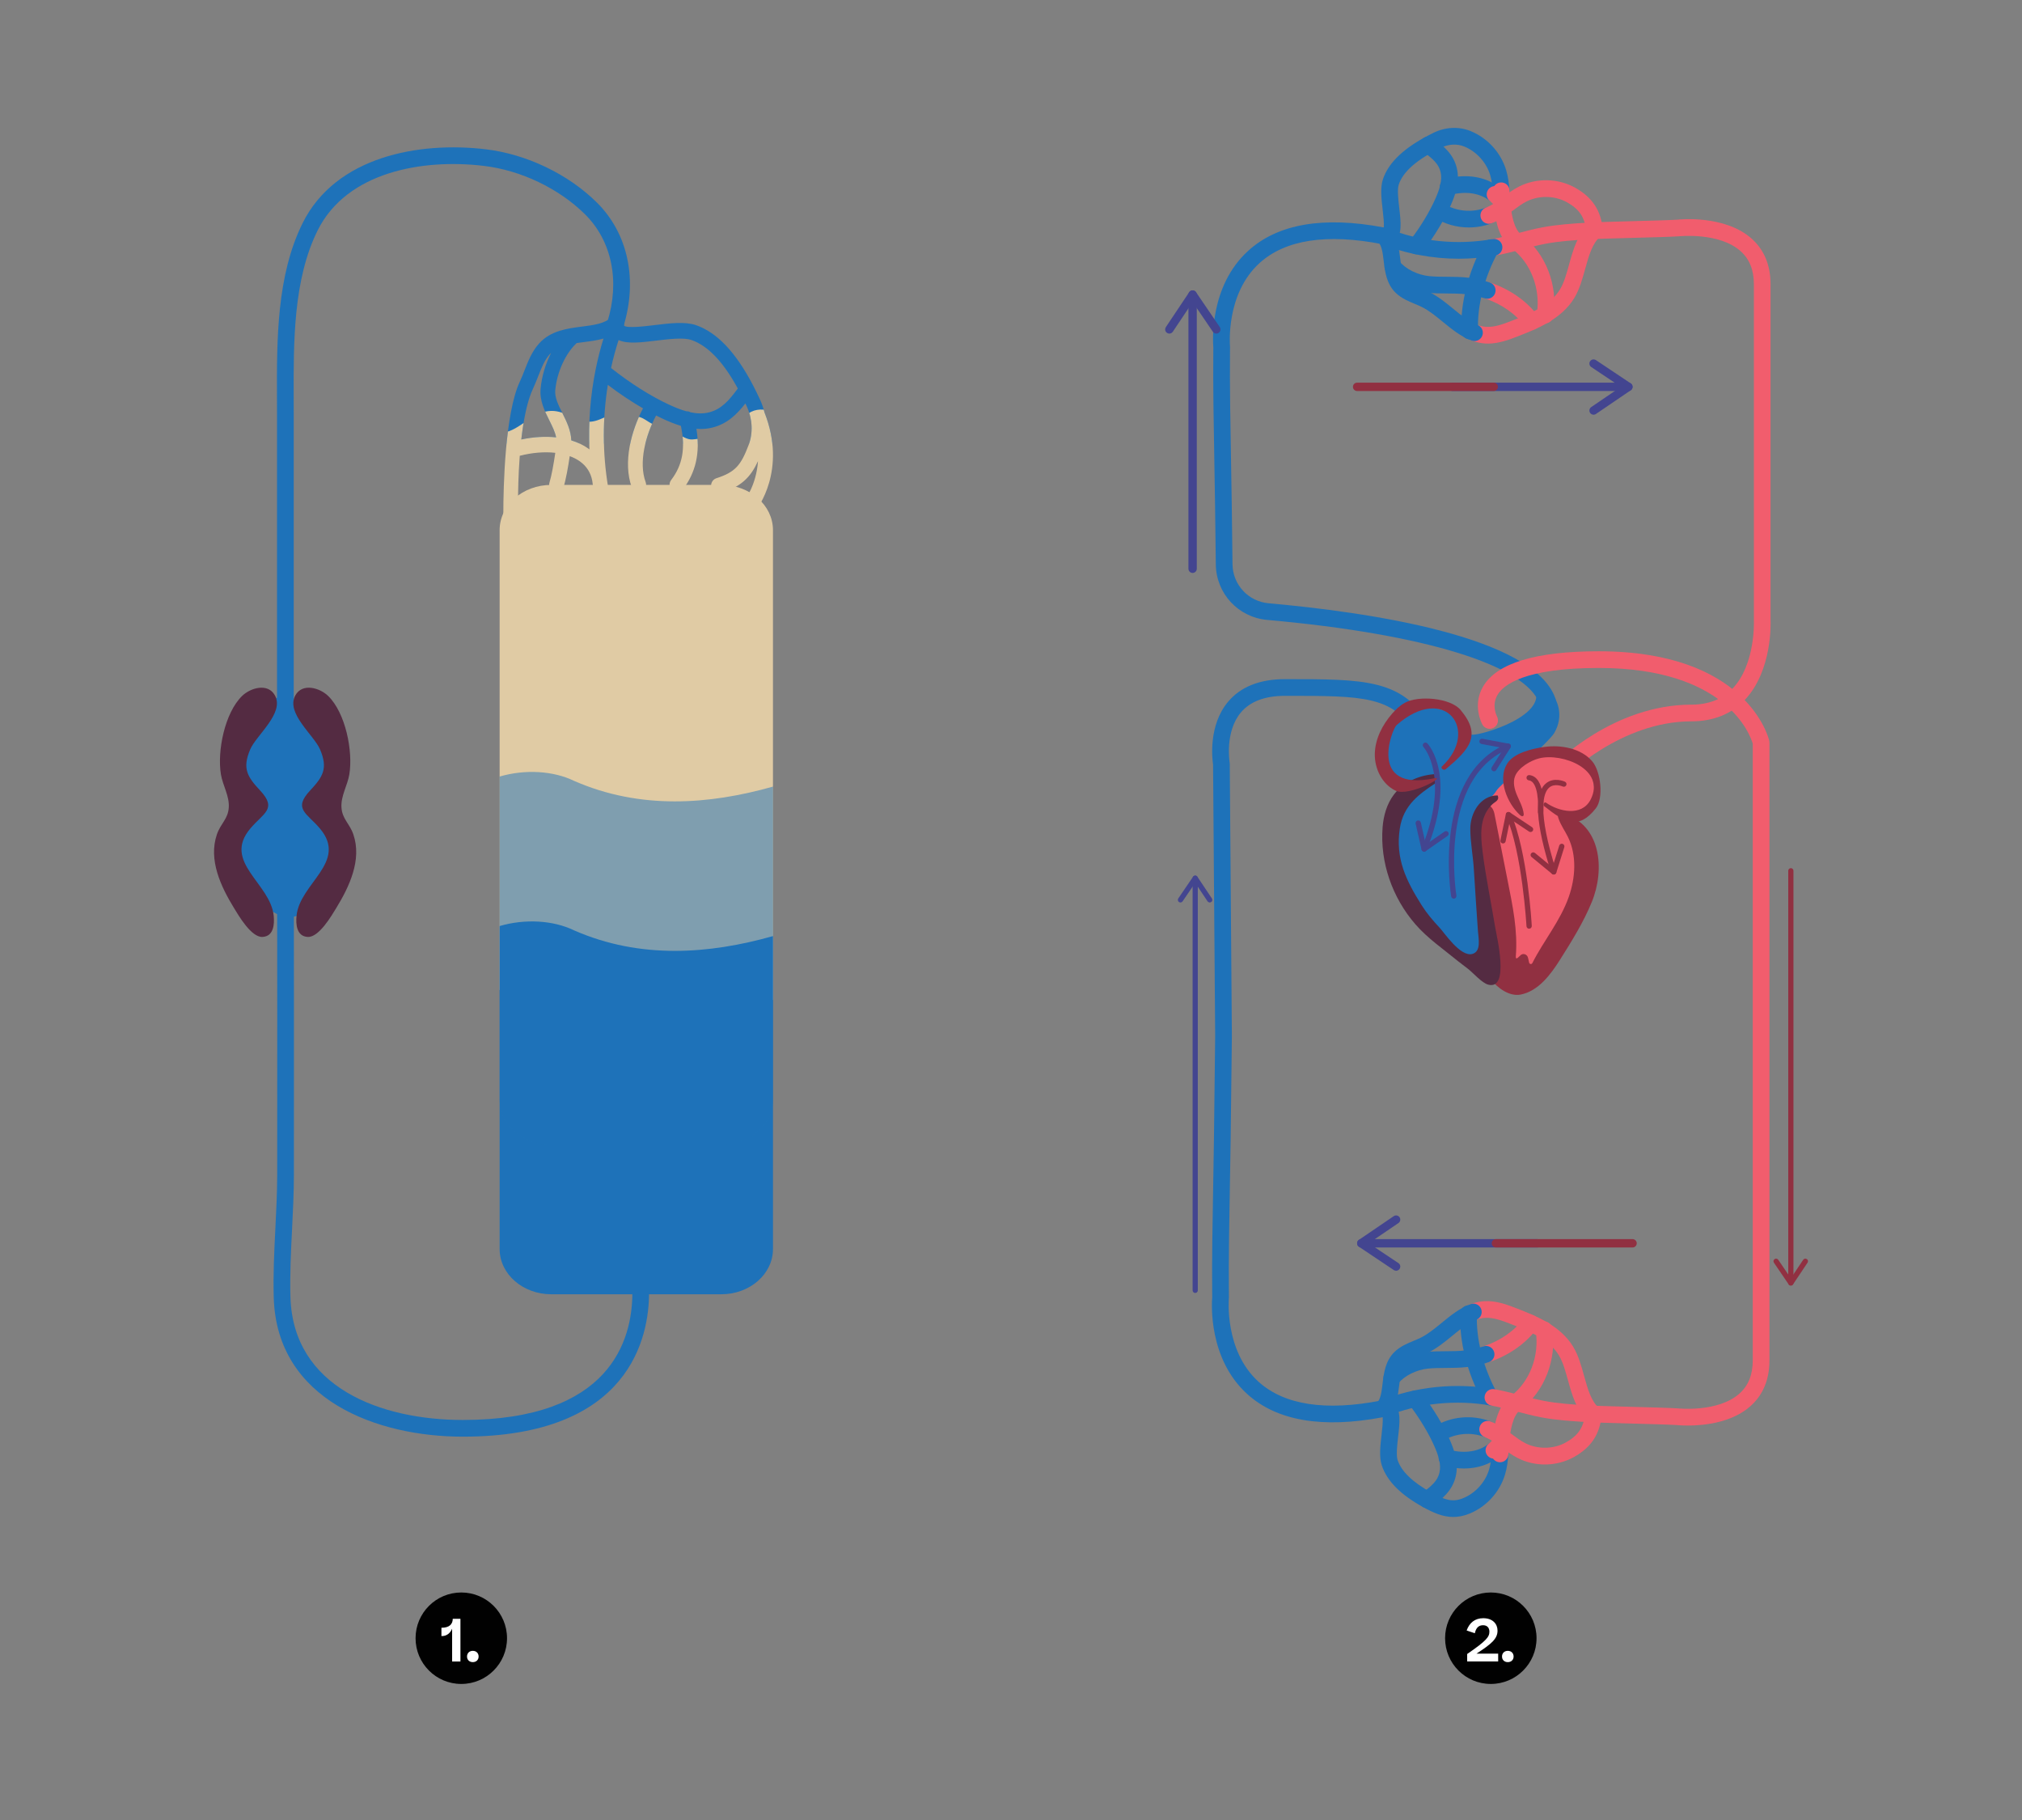 <?xml version="1.0" encoding="UTF-8"?><svg id="Layer_1" xmlns="http://www.w3.org/2000/svg" xmlns:xlink="http://www.w3.org/1999/xlink" viewBox="0 0 484.344 435.956"><rect x="0" y="0" width="484.344" height="435.956" fill="#808080" stroke="none"/><defs><style>.cls-1{fill:#434590;}.cls-2{fill:#fff;}.cls-3{opacity:.5;}.cls-4{fill:#1e72b9;}.cls-5{fill:#e0cba4;}.cls-6{clip-path:url(#clippath-2);}.cls-7{fill:#542b42;}.cls-8{clip-path:url(#clippath-1);}.cls-9{clip-path:url(#clippath-4);}.cls-10{fill:#913041;}.cls-11{fill:#f15d6d;}.cls-12{clip-path:url(#clippath);}.cls-13{fill:none;}.cls-14{clip-path:url(#clippath-3);}.cls-15{fill:#010101;}</style><clipPath id="clippath"><path class="cls-13" d="M183.116,98.773c-.253-1.052-.609-2.09-1.071-3.093-.532-1.156-1.07-2.251-1.614-3.296-.024-.051-.048-.101-.076-.15-4.125-7.882-8.594-12.59-13.601-14.344-2.624-.919-6.366-.464-9.986-.023-2.311,.281-6.611,.804-7.287,.124,0-.001-.032-.116,.024-.42l0-.002v-0l0-.004,0-.002c.011-.061,.011-.122,.017-.184,.005-.058,.014-.116,.014-.174l.001-.015c-.001-.062-.012-.121-.018-.182-.006-.055-.007-.11-.017-.164-.011-.06-.032-.117-.049-.176-.016-.058-.029-.116-.051-.172l-.004-.012c-.02-.051-.049-.096-.073-.144l-.003-.006c-.026-.052-.048-.107-.08-.157l-.006-.01c-.011-.018-.027-.033-.039-.051-.077-.113-.167-.214-.268-.307-.056-.052-.111-.106-.173-.151l-.006-.004c-.051-.036-.107-.061-.16-.091-.048-.027-.092-.058-.143-.08-.111-.049-.226-.085-.342-.108-.057-.012-.113-.012-.17-.018-.056-.005-.112-.016-.168-.015l-.011-.001c-.062,.001-.123,.013-.184,.02-.048,.006-.097,.007-.145,.017-.062,.013-.122,.037-.182,.057-.049,.016-.098,.027-.145,.048-.069,.03-.133,.07-.197,.109-.034,.021-.071,.036-.104,.059-.099,.069-.191,.148-.275,.238-1.539,1.621-4.248,1.968-7.117,2.335-3.495,.448-7.456,.954-10.228,3.991-1.743,1.909-2.661,4.257-3.55,6.527-.366,.936-.711,1.819-1.108,2.661-3.575,7.581-3.954,25.422-3.954,31.544,0,1.032,.784-.912,1.758-.912s1.765-.837,1.765-1.869c0-2.052,.053-6.302,.412-10.999,3.01-.772,5.937-1.001,8.511-.709-.358,2.493-.897,5.524-1.386,7.095-.306,.98,.197,2.037,1.123,2.361,.184,.064,.37,.095,.553,.095,.741,0,1.431-.498,1.676-1.284,.589-1.889,1.135-5.036,1.49-7.474,.916,.336,1.75,.759,2.469,1.278,1.575,1.136,2.555,2.677,2.923,4.588,.009,.064,.02,.128,.029,.192,.038,.221,.073,.443,.095,.674,.007,.075,.025,.145,.04,.217,.056,.364,.104,.729,.165,1.092,.152,.906,.896,1.542,1.735,1.542,.103,0,.207-.009,.312-.029,.959-.181,1.599-1.152,1.428-2.168-1.356-8.066-1.356-16.418-.065-24.455,2.745,2.088,5.62,4.004,8.421,5.625-2.772,5.301-4.895,12.912-2.657,19.01,.271,.74,.938,1.193,1.645,1.193,.213,0,.429-.041,.639-.127,.908-.374,1.359-1.457,1.005-2.42-1.707-4.652-.048-11.119,2.505-15.942,.61,.309,1.214,.603,1.805,.874,1.248,.573,2.648,1.158,4.135,1.602,1.136,5.356,.403,9.392-2.327,12.968-.613,.803-.495,1.98,.263,2.629,.327,.28,.719,.416,1.109,.416,.515,0,1.025-.237,1.374-.694,3.154-4.132,4.226-8.829,3.306-14.611,.326,.024,.654,.044,.982,.044,.935,0,1.878-.102,2.817-.335,3.579-.891,5.859-3.143,7.925-5.783,.109,.231,.218,.453,.327,.689,1.386,3.01,1.548,6.394,.445,9.283-1.815,4.756-3.119,6.472-7.734,7.946-.933,.298-1.462,1.341-1.18,2.329,.23,.809,.931,1.331,1.689,1.331,.168,0,.34-.026,.51-.08,5.001-1.597,7.169-3.8,8.968-7.685-.402,5.747-3.079,9.209-3.251,9.425-.63,.783-.543,1.959,.194,2.63,.333,.303,.742,.451,1.149,.451,.496,0,.99-.221,1.34-.652,.315-.388,7.602-9.625,2.113-23.524Zm-58.246,6.485c.52-4.592,1.382-9.158,2.809-12.184,.453-.959,.839-1.946,1.212-2.9,.797-2.037,1.55-3.962,2.826-5.359,.095-.104,.195-.201,.296-.297-1.336,2.603-2.241,5.589-2.519,8.569-.268,2.876,.993,5.397,2.105,7.621,.7,1.4,1.366,2.744,1.616,4.045-2.595-.275-5.438-.114-8.344,.506Zm16.055,2.181c-1.169-.843-2.551-1.494-4.079-1.962-.081-2.421-1.159-4.582-2.127-6.52-.965-1.928-1.875-3.749-1.712-5.504,.402-4.32,2.442-8.78,5.125-11.287,.557-.082,1.126-.155,1.7-.229,1.592-.204,3.209-.414,4.726-.849-.739,2.391-1.359,4.834-1.862,7.314-.008,.029-.013,.058-.019,.087-1.26,6.249-1.762,12.724-1.487,19.162-.09-.069-.171-.145-.264-.212Zm28.888-8.666c-1.441,.358-2.933,.286-4.407-.023-.294-.176-.635-.264-.985-.238-1.405-.39-2.778-.962-4.056-1.548-4.4-2.019-9.444-5.209-13.995-8.823,.496-2.272,1.098-4.507,1.804-6.696,2.098,.975,5.347,.581,8.998,.137,3.09-.376,6.592-.801,8.474-.141,3.94,1.38,7.589,5.2,11.089,11.61-2.075,2.807-3.908,4.972-6.922,5.723Z"/></clipPath><clipPath id="clippath-1"><rect class="cls-13" x="99.543" y="381.417" width="21.908" height="21.908"/></clipPath><clipPath id="clippath-2"><rect class="cls-13" x="99.543" y="381.417" width="21.908" height="21.908"/></clipPath><clipPath id="clippath-3"><rect class="cls-13" x="346.152" y="381.417" width="21.908" height="21.908"/></clipPath><clipPath id="clippath-4"><rect class="cls-13" x="346.152" y="381.417" width="21.908" height="21.908"/></clipPath></defs><path class="cls-11" d="M373.517,186.739c-.504,0-1.008-.189-1.397-.569-.789-.771-.805-2.036-.034-2.826,.58-.595,14.426-14.574,33.061-14.574,4.102,0,7.418-1.293,9.858-3.843,5.511-5.759,5.122-16.124,5.117-16.228l-.002-80.591c0-3.435-1.04-6.036-3.18-7.952-5.104-4.568-14.678-3.57-14.771-3.557-2.044,.131-6.405,.248-11.022,.372-4.368,.117-8.886,.238-10.758,.356-3.381,.212-6.878,.432-10.208,1.062-1.854,.351-3.746,.846-5.574,1.325-1.678,.439-3.411,.894-5.165,1.252-.402,.083-.808,.16-1.213,.232-1.093,.198-2.126-.53-2.32-1.618s.53-2.126,1.617-2.32c.372-.066,.744-.138,1.115-.213,1.646-.337,3.327-.777,4.952-1.203,1.895-.496,3.854-1.01,5.845-1.386,3.574-.675,7.197-.903,10.701-1.123,1.943-.122,6.294-.239,10.9-.363,4.379-.117,8.906-.239,10.781-.357,.364-.044,11.325-1.211,17.774,4.55,3.002,2.681,4.524,6.363,4.524,10.943v80.501c.021,.4,.482,12.056-6.211,19.068-3.226,3.379-7.52,5.093-12.763,5.093-16.918,0-30.067,13.234-30.198,13.368-.392,.4-.911,.602-1.431,.602Z"/><path class="cls-11" d="M381.922,189.659c0,3.865-2.194,4.5-5.378,6.207-1.424,.764,4.059,18.417,2.33,18.417-1.397,0-8.918,18.944-14.09,20.192-3.463,.836-4.271-12.028-7.433-22.411-.882-2.896-2.927-15.487-1.723-18.518,1.644-4.138,8.315-11.878,16.265-13.142,5.525-.879,10.029,3.661,10.029,9.255Z"/><path class="cls-4" d="M331.109,181.344c0,3.865,2.052,4.192,3.975,7.25,.612,.974-1.024,15.647-.927,17.374,.505,8.939,15.826,25.901,20.998,27.149,3.463,.836-4.094-29.094-.932-39.477,.546-1.791,2.694-1.667,4.323-4.396,.629-1.053,12.532-11.545,13.764-13.688,4.685-8.149-5.87-15.26-4.419-9.899,1.775,6.56-15.237,11.076-15.577,10.22-1.644-4.138-3.457-5.51-11.407-6.774-5.525-.879-9.797,6.646-9.797,12.24Z"/><path class="cls-10" d="M374.581,194.929c8.906,2.632,9.928,13.255,6.707,21.13-1.979,4.837-4.854,9.448-7.616,13.821-2.265,3.587-5.191,7.498-9.415,8.33-2.624,.517-5.546-1.496-7.238-3.766-1.999-2.682-.289-8.999-.613-12.289l-2.492-25.312c-.106-1.082-.209-2.208,.308-3.203,.534-1.028,1.811-1.595,2.949-.395,.416,.439,.674,1.019,.795,1.629l3.177,16.07c1.21,6.12,2.448,11.875,1.947,18.171-.034,.434,.181,.556,.49,.272l.542-.498c.618-.717,1.735-.381,1.915,.574l.245,1.09c.09,.4,.594,.469,.777,.107,2.716-5.372,6.661-10.026,8.705-15.8,1.63-4.606,1.971-9.965-.153-14.336-.748-1.541-1.785-2.931-2.321-4.569-.098-.3-.172-.657,.003-.914,.222-.328,.687-.28,1.054-.179,.079,.022,.157,.044,.235,.067Z"/><path class="cls-10" d="M370.34,192.251c-.428-.304-.84,.516-.429,.842,4.898,3.89,8.139,5.818,12.326,.538,1.968-2.482,1.212-8.899-.849-11.304-2.694-3.144-7.559-3.979-11.475-3.424-2.84,.403-7.302,1.379-8.928,4.056-2.332,3.841,.122,9.538,3.117,12.263,.214,.195,.55,.385,.765,.192,.136-.122,.135-.334,.114-.515-.18-1.565-.984-2.975-1.599-4.426-.614-1.45-1.045-3.116-.463-4.58,.811-2.04,3.703-3.733,5.747-4.255,5.514-1.411,16.083,2.628,12.335,9.888-2.116,4.098-7.617,2.884-10.661,.725Z"/><path class="cls-7" d="M356.984,193.137c-2.593,2.947-2.326,7.039-1.867,10.73,.757,6.092,2.029,12.102,3.024,18.156,.363,2.208,3.541,15.151-1.644,13.814-1.554-.401-3.663-2.885-4.908-3.827l-2.417-1.858c-3.433-2.834-7.224-5.409-10.164-8.81-5.501-6.363-8.486-14.801-7.822-23.235,.22-2.798,1.032-5.612,2.738-7.841,2.215-2.893,5.753-4.487,9.414-4.827,1.134-.105,1.644,1.398,.695,2.027-3.969,2.63-7.883,5.314-8.732,11.01-1.065,7.145,1.475,12.366,5.218,18.305,1.231,1.953,2.72,3.723,4.305,5.4,1.122,1.188,5.002,7.071,7.841,6.302,2.219-.601,1.468-3.783,1.357-5.452-.324-4.882-.691-9.762-.97-14.648-.187-3.28-.841-6.55-.861-9.843-.023-3.741,2.365-8.042,6.545-8.027,.528,1.205-.606,1.477-1.313,2.162-.155,.15-.301,.304-.439,.461Z"/><g><path class="cls-1" d="M341.147,203.984c-.079,0-.16-.015-.238-.046-.325-.132-.482-.501-.35-.826,6.878-16.984,.483-24.124,.417-24.194-.238-.255-.226-.656,.029-.896,.254-.239,.653-.229,.894,.025,.292,.307,7.05,7.729-.164,25.542-.1,.247-.338,.396-.588,.396Z"/><path class="cls-1" d="M339.126,196.91c.073-.191,.237-.343,.452-.392,.341-.078,.681,.136,.759,.477l1.205,5.29,4.481-3.119c.288-.2,.683-.129,.883,.159,.199,.29,.126,.686-.158,.883l-5.254,3.656c-.174,.121-.395,.147-.592,.071-.197-.077-.343-.245-.39-.45l-1.414-6.206c-.029-.128-.017-.255,.026-.368Z"/></g><g><path class="cls-1" d="M348.233,215.238c-.304,0-.572-.219-.624-.529-.049-.29-4.665-29.122,13.426-36.579,.324-.133,.695,.021,.829,.345,.134,.324-.021,.695-.344,.828-17.157,7.072-12.706,34.916-12.66,35.197,.058,.346-.175,.672-.52,.731-.036,.006-.071,.009-.106,.009Z"/><path class="cls-1" d="M358.121,184.686c-.187,.082-.411,.072-.597-.046-.295-.188-.382-.58-.194-.876l2.917-4.574-5.368-.997c-.345-.064-.572-.396-.508-.74,.066-.346,.4-.572,.739-.508l6.293,1.169c.208,.039,.382,.178,.466,.371,.084,.194,.066,.416-.046,.594l-3.423,5.367c-.071,.11-.169,.191-.28,.24Z"/></g><g><path class="cls-10" d="M372.174,209.46c-.269,0-.519-.172-.605-.442-3.715-11.66-4.166-18.832-1.34-21.319,1.935-1.703,4.532-.522,4.641-.471,.318,.148,.455,.525,.307,.843-.147,.317-.525,.456-.841,.308h0c-.019-.009-1.967-.879-3.275,.279-1.353,1.199-2.93,5.389,1.717,19.976,.107,.334-.078,.691-.412,.797-.064,.02-.129,.03-.192,.03Z"/><path class="cls-10" d="M366.662,204.96c-.059-.196-.022-.417,.117-.587,.222-.27,.622-.309,.893-.087l4.189,3.447,1.638-5.208c.106-.335,.462-.52,.796-.415,.335,.107,.519,.466,.415,.795l-1.92,6.106c-.063,.202-.223,.358-.425,.418-.203,.06-.421,.016-.584-.118l-4.915-4.045c-.101-.083-.17-.191-.204-.307Z"/></g><g><path class="cls-10" d="M366.282,222.436c-.334,0-.614-.261-.633-.599-.009-.174-1.004-17.48-4.888-26.478-.139-.322,.009-.695,.331-.834,.32-.139,.695,.009,.833,.331,3.974,9.207,4.95,26.193,4.99,26.911,.019,.35-.249,.649-.599,.669l-.036,.001Z"/><path class="cls-10" d="M367.21,198.403c.078,.189,.064,.412-.058,.596-.195,.291-.588,.37-.879,.176l-4.514-3.01-1.106,5.346c-.071,.344-.407,.563-.75,.492-.344-.073-.563-.411-.493-.749l1.297-6.268c.043-.207,.186-.379,.381-.458,.196-.08,.417-.058,.592,.059l5.296,3.531c.109,.073,.188,.173,.234,.285Z"/></g><path class="cls-10" d="M369.03,195.163c-.017,0-.033-.001-.05-.002-.349-.027-.61-.332-.583-.682,.147-1.884,.06-7.321-2.184-7.575-.349-.039-.599-.354-.559-.702,.039-.348,.359-.603,.701-.559,3.862,.437,3.375,8.066,3.307,8.934-.026,.332-.304,.585-.632,.585Z"/><path class="cls-4" d="M348.109,363.333c-2.625,0-4.923-1.102-7.213-2.361-5.429-2.985-8.671-6.259-9.911-10.009-.662-2-.351-4.713-.049-7.336,.144-1.25,.367-3.2,.27-4.179-14.514,2.739-25.424,.849-32.502-5.608-9.258-8.446-8.468-21.564-8.332-23.175-.007-.22-.008-.44-.009-.661l-.001-.164c-.072-8.578,.086-17.297,.239-25.729,.067-3.758,.136-7.516,.185-11.271,.106-8.219,.211-16.439,.293-24.659l-.505-65.059c-.2-1.334-1.165-9.381,3.598-15.047,3.019-3.591,7.605-5.413,13.631-5.413h.334c18.478,0,27.77,0,34.1,10.746,.561,.952,.243,2.178-.709,2.738-.95,.562-2.177,.244-2.738-.708-5.136-8.721-12.536-8.776-30.312-8.776h-.674c-4.779,0-8.331,1.335-10.555,3.97-3.901,4.62-2.716,11.912-2.704,11.985,.019,.105,.028,.217,.029,.324l.506,65.244c-.082,8.259-.187,16.483-.293,24.706-.049,3.763-.117,7.527-.186,11.292-.152,8.406-.31,17.097-.238,25.626l.001,.175c.001,.219,.002,.439,.01,.658,.004,.093,.001,.187-.008,.28-.013,.121-1.126,12.543,7.058,19.983,6.174,5.613,16.08,7.137,29.451,4.53,1.613-.313,2.612,.345,3.067,.765,1.694,1.566,1.357,4.494,.969,7.883-.229,1.987-.513,4.46-.128,5.624,.896,2.707,3.602,5.318,8.042,7.76,3.302,1.816,5.098,2.407,7.66,1.36,2.914-1.19,5.289-3.801,6.198-6.815,.392-1.301,.542-2.721,.637-3.938,.087-1.1,1.058-1.913,2.149-1.838,1.102,.086,1.925,1.048,1.839,2.149-.111,1.43-.293,3.117-.795,4.782-1.268,4.205-4.451,7.705-8.517,9.364-1.386,.566-2.672,.802-3.887,.802Z"/><path class="cls-4" d="M331.257,339.399c-.789,0-1.537-.47-1.854-1.246-.416-1.023,.075-2.19,1.098-2.606,8.491-3.459,18.244-4.46,27.456-2.819,1.088,.194,1.812,1.232,1.618,2.32-.193,1.086-1.237,1.809-2.319,1.619-8.48-1.512-17.445-.593-25.245,2.584-.247,.101-.503,.148-.754,.148Z"/><path class="cls-11" d="M381.667,340.7c-.464,0-.931-.161-1.309-.488-2.767-2.397-3.787-6.078-4.774-9.638-.618-2.231-1.202-4.338-2.157-5.926-2.208-3.672-6.501-5.573-11.47-7.508-2.057-.801-4.189-1.625-6.219-1.497-.705,.046-1.397,.198-2.117,.466-1.034,.384-2.187-.141-2.572-1.176-.386-1.035,.141-2.187,1.176-2.572,1.075-.401,2.171-.64,3.256-.709,2.924-.198,5.697,.892,7.928,1.76,4.37,1.702,10.355,4.033,13.446,9.174,1.236,2.056,1.922,4.528,2.584,6.918,.867,3.125,1.686,6.077,3.539,7.683,.835,.724,.925,1.987,.202,2.821-.396,.457-.952,.69-1.513,.69Z"/><path class="cls-4" d="M331.256,339.399c-.511,0-1.021-.194-1.412-.584-.782-.78-.784-2.046-.004-2.829,.892-.894,1.105-2.672,1.333-4.554,.312-2.579,.665-5.502,2.871-7.636,1.37-1.325,3.068-2.028,4.566-2.649,.606-.251,1.181-.489,1.714-.756,1.729-.863,3.317-2.164,4.999-3.541,2.111-1.729,4.295-3.517,6.899-4.489,1.034-.389,2.187,.139,2.573,1.174,.386,1.035-.14,2.187-1.175,2.573-1.982,.74-3.819,2.244-5.764,3.836-1.778,1.456-3.617,2.961-5.746,4.025-.66,.33-1.326,.605-1.97,.873-1.282,.531-2.493,1.033-3.316,1.829-1.187,1.147-1.427,3.135-1.681,5.241-.285,2.356-.607,5.027-2.473,6.898-.391,.392-.903,.588-1.416,.588Z"/><path class="cls-11" d="M363.133,337.965c-.601,0-1.195-.27-1.589-.784-.672-.877-.505-2.132,.372-2.804,4.519-3.461,6.856-9.585,5.957-15.602-.164-1.092,.589-2.11,1.682-2.274,1.09-.168,2.109,.589,2.273,1.682,1.113,7.434-1.823,15.037-7.48,19.37-.362,.278-.79,.412-1.215,.412Z"/><path class="cls-11" d="M355.973,326.37c-.84,0-1.622-.533-1.899-1.374-.346-1.049,.224-2.18,1.272-2.526,4.012-1.323,7.447-3.718,9.675-6.743,.654-.889,1.907-1.081,2.796-.425,.89,.655,1.08,1.907,.425,2.796-2.715,3.688-6.85,6.589-11.642,8.171-.208,.068-.42,.101-.627,.101Z"/><path class="cls-4" d="M333.367,332.092c-.441,0-.885-.145-1.254-.443-.86-.693-.995-1.953-.302-2.812,2.157-2.676,6.041-4.65,9.894-5.03,1.568-.155,3.124-.164,4.63-.172,1.613-.009,3.137-.018,4.639-.194,1.476-.173,2.947-.5,4.373-.97,1.05-.349,2.18,.224,2.526,1.272,.346,1.049-.224,2.18-1.272,2.526-1.682,.556-3.418,.94-5.161,1.145-1.723,.202-3.43,.211-5.082,.221-1.479,.008-2.876,.017-4.26,.153-2.796,.276-5.678,1.707-7.173,3.56-.395,.49-.974,.745-1.558,.745Z"/><path class="cls-4" d="M356.838,336.567c-.708,0-1.394-.377-1.757-1.042-3.645-6.672-5.575-14.31-5.299-20.956,.046-1.103,.949-1.986,2.081-1.915,1.104,.046,1.961,.978,1.915,2.081-.247,5.941,1.507,12.819,4.812,18.873,.53,.969,.173,2.185-.796,2.714-.305,.166-.633,.245-.957,.245Z"/><path class="cls-4" d="M341.861,361.22c-.598,0-1.189-.267-1.583-.777-.676-.874-.515-2.13,.358-2.806,2.351-1.816,3.702-2.941,4.172-4.939,.469-1.991-.321-4.23-1.156-6.158-1.403-3.238-3.673-6.99-6.226-10.293-.675-.874-.514-2.13,.36-2.806,.871-.674,2.129-.515,2.806,.359,2.746,3.555,5.199,7.619,6.729,11.149,1.031,2.382,2.12,5.519,1.381,8.664-.817,3.477-3.259,5.363-5.619,7.188-.364,.281-.795,.417-1.223,.417Z"/><path class="cls-4" d="M350.672,351.721c-1.481,0-3.02-.204-4.576-.619-1.067-.285-1.701-1.381-1.417-2.448,.284-1.066,1.373-1.702,2.448-1.417,3.674,.979,7.126,.459,9.464-1.432,.859-.695,2.119-.561,2.813,.298s.561,2.118-.298,2.812c-2.287,1.849-5.229,2.806-8.435,2.806Z"/><path class="cls-4" d="M344.567,345.422c-.663,0-1.312-.33-1.692-.932-.59-.934-.312-2.169,.622-2.759,3.955-2.5,9.156-2.988,13.577-1.271,1.029,.4,1.54,1.559,1.14,2.588-.4,1.03-1.561,1.538-2.589,1.14-3.257-1.266-7.085-.913-9.991,.923-.331,.21-.701,.31-1.066,.31Z"/><path class="cls-11" d="M359.315,350.23c-.052,0-.104-.002-.158-.006-1.101-.086-1.924-1.049-1.838-2.15,.034-.429,.062-.859,.091-1.29,.065-.977,.132-1.986,.257-2.999,.376-3.054,1.235-7.36,4.34-9.475,.914-.62,2.157-.386,2.779,.528,.621,.913,.386,2.157-.527,2.779-1.967,1.339-2.46,5.342-2.621,6.658-.111,.901-.172,1.811-.236,2.774-.029,.445-.06,.891-.094,1.335-.082,1.048-.958,1.844-1.992,1.844Z"/><path class="cls-11" d="M370.049,350.76c-2.227,0-4.452-.504-6.459-1.519-1.412-.714-2.636-1.624-3.818-2.503-1.04-.773-2.022-1.503-3.064-2.055-.348-.184-.713-.35-1.084-.495-1.029-.401-1.539-1.56-1.138-2.589,.4-1.03,1.56-1.539,2.589-1.138,.513,.2,1.018,.43,1.501,.686,1.314,.695,2.468,1.552,3.583,2.381,1.096,.815,2.131,1.584,3.236,2.143,2.977,1.504,6.78,1.427,9.689-.194,2.977-1.658,4.307-3.671,4.591-6.95,.095-1.1,1.071-1.912,2.165-1.82,1.101,.096,1.915,1.065,1.819,2.166-.397,4.592-2.504,7.801-6.628,10.098-2.138,1.19-4.561,1.789-6.982,1.789Z"/><path class="cls-11" d="M357.85,349.36c-.583,0-1.16-.253-1.556-.742-.695-.858-.562-2.118,.297-2.812,.485-.393,.929-.848,1.318-1.352,.675-.874,1.932-1.036,2.806-.361s1.035,1.931,.36,2.805c-.579,.75-1.241,1.429-1.969,2.017-.37,.3-.814,.445-1.257,.445Z"/><path class="cls-4" d="M370.687,169.94c-.827,0-1.601-.517-1.889-1.342-3.227-9.252-27.624-16.774-65.262-20.123-6.933-.617-12.222-6.33-12.304-13.289-.056-4.7-.116-9.4-.178-14.101-.049-3.774-.117-7.549-.186-11.324-.152-8.415-.31-17.115-.238-25.68l.002-.219c.001-.202,.002-.403,.009-.605-.137-1.624-.921-14.731,8.331-23.172,7.089-6.465,18.021-8.352,32.502-5.605,.099-.978-.126-2.931-.27-4.181-.301-2.624-.613-5.337,.05-7.338,1.39-4.205,5.374-7.862,12.18-11.181,2.822-1.374,6.025-1.521,8.788-.403,4.086,1.652,7.286,5.159,8.56,9.381,.502,1.666,.684,3.352,.795,4.782,.086,1.101-.737,2.063-1.839,2.149-1.116,.074-2.064-.738-2.149-1.839-.095-1.217-.244-2.637-.637-3.938-.913-3.027-3.3-5.644-6.229-6.828-1.716-.693-3.732-.588-5.535,.291-5.785,2.822-9.101,5.714-10.136,8.842-.385,1.164-.101,3.638,.127,5.625,.39,3.389,.726,6.316-.968,7.882-.454,.421-1.463,1.078-3.067,.765-13.372-2.609-23.279-1.083-29.451,4.53-8.184,7.44-7.07,19.862-7.058,19.986,.009,.093,.012,.19,.008,.283-.009,.199-.009,.398-.01,.597l-.002,.232c-.071,8.509,.086,17.183,.238,25.571,.068,3.783,.137,7.564,.186,11.345,.062,4.702,.122,9.404,.178,14.106,.058,4.897,3.779,8.917,8.657,9.351,23.41,2.083,63.461,7.812,68.686,22.79,.363,1.043-.188,2.183-1.23,2.547-.218,.076-.439,.112-.658,.112Z"/><path class="cls-4" d="M349.444,61.968c-6.431,0-12.848-1.216-18.672-3.589-1.022-.416-1.514-1.583-1.098-2.606,.417-1.022,1.582-1.515,2.607-1.098,7.8,3.178,16.765,4.096,25.245,2.584,1.089-.192,2.127,.531,2.319,1.619,.194,1.087-.53,2.126-1.618,2.32-2.894,.515-5.841,.77-8.784,.77Z"/><path class="cls-11" d="M356.43,82.295c-.226,0-.452-.007-.68-.022-1.09-.071-2.186-.31-3.258-.71-1.034-.387-1.56-1.539-1.173-2.574,.386-1.035,1.543-1.557,2.573-1.173,.716,.268,1.408,.42,2.116,.466,2.053,.126,4.162-.697,6.218-1.497,4.97-1.936,9.263-3.837,11.47-7.507,.955-1.588,1.539-3.695,2.157-5.926,.986-3.56,2.007-7.241,4.774-9.638,.835-.724,2.099-.632,2.821,.202,.724,.835,.633,2.098-.202,2.821-1.854,1.606-2.673,4.558-3.539,7.683-.663,2.391-1.348,4.863-2.584,6.918-3.09,5.14-9.075,7.471-13.446,9.174-2.056,.801-4.576,1.783-7.248,1.783Z"/><path class="cls-4" d="M353.193,81.69c-.232,0-.469-.041-.699-.127-2.604-.972-4.788-2.759-6.899-4.488-1.683-1.377-3.271-2.678-5-3.542-.534-.267-1.108-.505-1.717-.757-1.497-.621-3.193-1.324-4.562-2.647-2.206-2.134-2.56-5.058-2.871-7.637-.228-1.882-.442-3.659-1.333-4.553-.78-.783-.778-2.049,.004-2.829s2.047-.777,2.829,.004c1.863,1.87,2.187,4.541,2.471,6.897,.255,2.105,.495,4.094,1.682,5.242,.821,.795,2.032,1.296,3.312,1.827,.646,.268,1.312,.544,1.974,.874,2.128,1.063,3.967,2.568,5.745,4.024,1.945,1.592,3.782,3.096,5.765,3.836,1.035,.386,1.561,1.538,1.175,2.573-.301,.805-1.063,1.301-1.874,1.301Z"/><path class="cls-11" d="M370.125,77.447c-.099,0-.198-.007-.299-.022-1.092-.164-1.846-1.181-1.682-2.274,.899-6.017-1.439-12.141-5.957-15.602-.877-.672-1.044-1.927-.372-2.804,.673-.876,1.93-1.041,2.804-.372,5.656,4.333,8.593,11.935,7.48,19.369-.147,.992-1.001,1.705-1.975,1.705Z"/><path class="cls-11" d="M366.904,79.013c-.614,0-1.221-.282-1.612-.814-2.228-3.025-5.663-5.42-9.675-6.744-1.049-.346-1.618-1.478-1.272-2.526,.346-1.048,1.474-1.62,2.526-1.272,4.793,1.582,8.927,4.484,11.642,8.171,.655,.889,.465,2.141-.425,2.796-.356,.263-.772,.39-1.184,.39Z"/><path class="cls-4" d="M356.244,71.556c-.207,0-.418-.033-.626-.101-1.431-.471-2.901-.798-4.374-.97-1.503-.176-3.028-.185-4.643-.194-1.504-.009-3.059-.018-4.626-.172-3.854-.38-7.737-2.354-9.895-5.03-.693-.86-.559-2.119,.302-2.812,.858-.693,2.119-.559,2.812,.302,1.495,1.854,4.378,3.285,7.174,3.561,1.382,.136,2.778,.144,4.257,.152,1.652,.01,3.361,.02,5.085,.222,1.738,.204,3.475,.588,5.16,1.144,1.049,.346,1.619,1.477,1.273,2.525-.277,.841-1.06,1.375-1.899,1.375Z"/><path class="cls-4" d="M352.049,81.273c-1.066,0-1.952-.842-1.997-1.917-.276-6.647,1.654-14.286,5.299-20.956,.529-.969,1.742-1.326,2.714-.796,.969,.53,1.326,1.745,.796,2.714-3.306,6.051-5.06,12.93-4.812,18.872,.046,1.104-.812,2.035-1.915,2.081-.028,.001-.057,.002-.084,.002Z"/><path class="cls-4" d="M339.278,60.901c-.428,0-.857-.136-1.222-.417-.874-.675-1.035-1.932-.36-2.806,2.554-3.304,4.823-7.056,6.227-10.294,.834-1.926,1.624-4.165,1.156-6.157-.47-1.998-1.822-3.123-4.172-4.939-.873-.676-1.034-1.932-.358-2.806s1.934-1.033,2.806-.359c2.36,1.825,4.801,3.712,5.619,7.189,.738,3.147-.35,6.282-1.381,8.662-1.529,3.53-3.982,7.593-6.73,11.15-.395,.51-.986,.777-1.584,.777Z"/><path class="cls-4" d="M358.119,48.566c-.441,0-.887-.146-1.257-.445-2.338-1.891-5.788-2.415-9.464-1.432-1.072,.284-2.163-.35-2.448-1.417-.284-1.067,.35-2.163,1.417-2.448,4.921-1.313,9.665-.517,13.011,2.187,.858,.694,.992,1.954,.298,2.812-.396,.489-.974,.743-1.557,.743Z"/><path class="cls-4" d="M351.846,54.48c-2.85,0-5.691-.775-8.079-2.285-.934-.59-1.212-1.826-.622-2.759,.591-.934,1.826-1.213,2.759-.622,2.903,1.834,6.73,2.188,9.99,.922,1.027-.399,2.188,.11,2.589,1.14s-.11,2.188-1.14,2.589c-1.751,.681-3.626,1.015-5.497,1.015Z"/><path class="cls-11" d="M363.401,59.961c-.388,0-.779-.112-1.124-.347-3.104-2.114-3.964-6.42-4.341-9.476-.124-1.009-.19-2.016-.255-2.989-.029-.433-.058-.866-.092-1.297-.086-1.101,.737-2.063,1.838-2.15,1.121-.086,2.064,.737,2.15,1.838,.035,.447,.064,.895,.095,1.344,.063,.961,.124,1.868,.234,2.766,.162,1.315,.655,5.319,2.622,6.659,.913,.622,1.148,1.866,.527,2.779-.388,.568-1.016,.874-1.655,.874Z"/><path class="cls-11" d="M381.936,57.225c-1.026,0-1.9-.786-1.99-1.827-.284-3.279-1.614-5.292-4.59-6.949-2.913-1.622-6.717-1.698-9.691-.194-1.104,.558-2.14,1.328-3.234,2.142-1.115,.829-2.269,1.687-3.583,2.381-.481,.255-.988,.486-1.505,.687-1.028,.397-2.188-.11-2.588-1.14s.11-2.189,1.141-2.588c.372-.145,.736-.311,1.082-.494,1.044-.552,2.026-1.282,3.066-2.056,1.183-.879,2.405-1.789,3.816-2.502,4.19-2.118,9.342-2.014,13.442,.27,4.124,2.296,6.23,5.505,6.628,10.098,.096,1.101-.719,2.07-1.819,2.166-.059,.005-.117,.007-.175,.007Z"/><path class="cls-11" d="M359.764,50.25c-.598,0-1.188-.267-1.583-.776-.392-.507-.836-.962-1.319-1.354-.858-.694-.992-1.954-.297-2.812,.694-.86,1.954-.992,2.812-.297,.725,.585,1.386,1.264,1.968,2.016,.676,.874,.516,2.13-.358,2.806-.364,.282-.795,.418-1.223,.418Z"/><path class="cls-10" d="M345.418,183.547c-.455,.426,.4,1.1,.878,.699,5.691-4.775,8.706-8.088,3.557-14.215-2.42-2.88-10.067-3.527-13.356-1.7-1.169,.649-2.151,1.589-3.03,2.596-2.346,2.688-4.075,6.063-4.149,9.629-.074,3.566,1.757,7.279,4.975,8.818s12.635-3.66,9.14-2.945c-15.884,3.25-9.983-11.805-8.915-12.744,11.625-10.222,20.037,1.313,10.901,9.862Z"/><path class="cls-11" d="M404.282,341.432c-1.478,0-2.504-.096-2.774-.125-1.899-.117-6.386-.237-10.726-.354-4.611-.124-8.968-.241-10.912-.363-3.51-.221-7.136-.449-10.702-1.124-1.988-.376-3.946-.889-5.84-1.385-1.626-.426-3.309-.866-4.956-1.203-.371-.076-.742-.146-1.115-.213-1.087-.194-1.812-1.232-1.618-2.32,.192-1.087,1.221-1.813,2.319-1.619,.406,.072,.811,.15,1.214,.232,1.756,.358,3.491,.813,5.17,1.253,1.827,.479,3.717,.974,5.57,1.324,3.322,.629,6.821,.849,10.205,1.062,1.877,.118,6.399,.239,10.772,.356,4.611,.124,8.968,.241,10.912,.363,.033,.002,.067,.005,.101,.009,.093,.011,9.666,1.01,14.768-3.558,2.14-1.916,3.18-4.517,3.18-7.952V178.113c-.606-2.074-6.294-18.128-36.89-18.128-17.721,0-22.78,4.012-24.22,6.403-1.532,2.546-.203,5.118-.146,5.226,.514,.97,.154,2.181-.811,2.704-.965,.522-2.167,.178-2.698-.782-.103-.186-2.488-4.605,.183-9.135,3.292-5.584,12.608-8.415,27.691-8.415,35.369,0,40.629,20.53,40.836,21.404,.036,.15,.054,.305,.054,.46v147.969c0,4.581-1.522,8.263-4.524,10.944-4.521,4.038-11.258,4.671-15.043,4.671Z"/><g><path class="cls-10" d="M428.977,307.905c-.344,0-.623-.279-.623-.623v-98.728c0-.344,.279-.623,.623-.623s.623,.279,.623,.623v98.728c0,.344-.279,.623-.623,.623Z"/><path class="cls-10" d="M433.075,302.08c0-.201-.097-.398-.277-.518-.286-.191-.673-.114-.864,.172l-2.962,4.43-3.017-4.434c-.194-.285-.582-.358-.866-.164-.285,.196-.356,.585-.165,.865l3.537,5.198c.117,.172,.311,.274,.518,.273,.208-.001,.4-.105,.515-.276l3.475-5.198c.071-.107,.105-.228,.105-.347Z"/></g><g><path class="cls-1" d="M286.299,309.683c-.344,0-.623-.279-.623-.623v-98.725c0-.344,.279-.623,.623-.623s.623,.279,.623,.623v98.725c0,.344-.279,.623-.623,.623Z"/><path class="cls-1" d="M290.397,215.533c0,.201-.097,.398-.277,.518-.286,.191-.673,.114-.864-.172l-2.962-4.43-3.017,4.434c-.194,.285-.582,.358-.866,.164-.285-.196-.356-.585-.165-.865l3.537-5.198c.117-.172,.311-.274,.518-.273,.208,.001,.4,.105,.515,.276l3.475,5.198c.071,.107,.105,.228,.105,.347Z"/></g><g><g><path class="cls-1" d="M368.193,298.782h-42.119c-.553,0-1-.448-1-1s.447-1,1-1h42.119c.553,0,1,.448,1,1s-.447,1-1,1Z"/><path class="cls-1" d="M334.419,304.358c.322,0,.639-.156,.832-.444,.307-.459,.184-1.08-.275-1.387l-7.109-4.753,7.115-4.842c.457-.312,.574-.934,.264-1.39-.314-.457-.939-.571-1.389-.265l-8.342,5.677c-.275,.188-.439,.499-.438,.831,.002,.333,.168,.643,.443,.827l8.342,5.576c.172,.114,.365,.169,.557,.169Z"/></g><path class="cls-10" d="M391.06,298.782h-32.728c-.553,0-1-.448-1-1s.447-1,1-1h32.728c.553,0,1,.448,1,1s-.447,1-1,1Z"/></g><g><path class="cls-1" d="M390.064,93.651h-42.119c-.553,0-1-.448-1-1s.447-1,1-1h42.119c.553,0,1,.448,1,1s-.447,1-1,1Z"/><path class="cls-1" d="M381.718,86.075c-.322,0-.639,.156-.832,.444-.307,.459-.184,1.08,.275,1.387l7.109,4.753-7.115,4.842c-.457,.312-.574,.934-.264,1.39,.314,.457,.939,.571,1.389,.265l8.342-5.677c.275-.188,.439-.499,.438-.831-.002-.333-.168-.643-.443-.827l-8.342-5.576c-.172-.114-.365-.169-.557-.169Z"/></g><g><path class="cls-1" d="M285.675,137.225c-.553,0-1-.448-1-1V70.551c0-.552,.447-1,1-1s1,.448,1,1v65.674c0,.552-.447,1-1,1Z"/><path class="cls-1" d="M279.099,78.897c0,.322,.156,.639,.444,.832,.459,.307,1.08,.184,1.387-.275l4.753-7.109,4.842,7.115c.312,.457,.934,.574,1.39,.264,.457-.314,.571-.939,.265-1.389l-5.677-8.342c-.188-.275-.499-.439-.831-.438-.333,.002-.643,.168-.827,.443l-5.576,8.342c-.114,.172-.169,.365-.169,.557Z"/></g><path class="cls-10" d="M357.805,93.651h-32.729c-.553,0-1-.448-1-1s.447-1,1-1h32.729c.553,0,1,.448,1,1s-.447,1-1,1Z"/><g><path class="cls-5" d="M185.156,239.495V126.979c0-5.986-5.536-10.839-12.365-10.839h-40.746c-6.829,0-12.365,4.853-12.365,10.839v110.11"/><path class="cls-4" d="M60.997,169.995c7.808-8.702,15.549,4.719,16.804,11.835,.676,3.834-.813,8.113,0,12.117,.698,3.433,1.306,6.557,1.306,10.236-.001,5.38-2.347,11.619-6.941,14.639-3.407,2.24-7.645-.457-10.02-3.116-3.215-3.6-5.144-8.247-4.903-13.074,.247-4.962,3.233-8.86,1.987-13.865-2.007-8.062-3.173-21.525,9.055-19.877"/><path class="cls-4" d="M110.853,344.097c-20.438,0-44.56-8.72-45.281-33.297-.163-5.562,.119-11.179,.392-16.61,.212-4.212,.431-8.568,.436-12.824,.015-12.865,.015-25.731,.009-38.597-.005-10.605-.015-21.211-.024-31.817-.015-15.53-.028-31.06-.028-46.59V98.679c0-1.157-.004-2.33-.009-3.515-.049-13.668-.104-29.16,6.144-41.732,7.928-15.955,27.872-19.59,43.89-17.672,9.74,1.167,19.66,5.912,26.536,12.694,7.529,7.426,9.911,18.6,6.372,29.891-.33,1.054-1.456,1.637-2.506,1.311-1.055-.331-1.642-1.453-1.311-2.507,3.081-9.833,1.076-19.495-5.364-25.847-6.267-6.18-15.313-10.505-24.203-11.57-14.664-1.754-32.83,1.39-39.832,15.48-5.826,11.724-5.772,26.713-5.726,39.938,.005,1.19,.009,2.368,.009,3.529v65.683c0,15.529,.014,31.058,.028,46.587,.01,10.606,.02,21.212,.024,31.818,.006,12.868,.006,25.735-.009,38.604-.005,4.354-.227,8.759-.44,13.02-.269,5.354-.547,10.89-.389,16.292,.638,21.687,21.743,29.414,41.283,29.414,35.341,0,40.618-19.092,40.618-30.473,0-1.104,.896-2,2-2s2,.896,2,2c0,10.365-4.348,34.473-44.618,34.473Z"/><path class="cls-4" d="M137.476,222.819c-4.915-2.394-11.709-2.809-17.795-1.021v77.355c0,5.986,5.536,10.839,12.365,10.839h40.746c6.829,0,12.365-4.853,12.365-10.839v-74.948c-15.205,4.295-31.721,5.609-47.681-1.386Z"/><g class="cls-3"><path class="cls-4" d="M137.476,187.013c-4.915-2.394-11.709-2.809-17.795-1.021v77.355c0,5.986,5.536,10.839,12.365,10.839h40.746c6.829,0,12.365-4.853,12.365-10.839v-74.948c-15.205,4.295-31.721,5.609-47.681-1.386Z"/></g><path class="cls-7" d="M76.65,179.467c1.971,4.591,.7,6.587-2.375,9.876-4.163,4.452-.729,5.408,2.391,9.134,6.713,8.017-4.877,13.079-5.635,20.879-.197,2.023,.009,4.915,2.691,5.049,2.684,.134,5.718-5.121,6.805-6.894,3.15-5.137,6.198-11.557,4.117-17.652-.912-2.67-2.669-3.663-2.849-6.463-.177-2.753,1.446-5.275,1.882-7.915,.922-5.584-.906-14.72-5.06-18.781-1.983-1.939-6.183-3.223-7.879-.132-2.323,4.235,4.451,9.497,5.912,12.899Z"/><path class="cls-7" d="M59.946,179.467c-1.971,4.591-.7,6.587,2.375,9.876,4.163,4.452,.729,5.408-2.391,9.134-6.713,8.017,4.877,13.079,5.635,20.879,.197,2.023-.009,4.915-2.691,5.049-2.684,.134-5.718-5.121-6.805-6.894-3.15-5.137-6.198-11.557-4.117-17.652,.912-2.67,2.669-3.663,2.849-6.463,.177-2.753-1.446-5.275-1.882-7.915-.922-5.584,.906-14.72,5.06-18.781,1.983-1.939,6.183-3.223,7.879-.132,2.323,4.235-4.451,9.497-5.912,12.899Z"/><g class="cls-12"><rect class="cls-4" x="111.06" y="71.404" width="86.338" height="34.879"/><path class="cls-5" d="M197.398,125.974l-86.338-0v-16.666c0-2.128-.388-4.284-.258-6.41,.068-1.1-.243-3.416,.953-3.907,1.024-.421,2.709,1.585,3.445,2.269,1.082,1.005,2.103,2.107,3.595,2.348,4.57,.741,7.567-4.1,11.86-5.029,3.857-.835,6.086,1.724,9.597,2.36,3.299,.598,5.645-2.459,9.036-1.907,1.29,.21,2.923,.521,4.158,.933,1.425,.475,2.826,2.138,4.415,1.824,2.251-.445,5.419,3.636,7.962,3.469,1.946-.128,3.884-.768,5.708,0,1.829,.771,3.421-3.362,5.384-4.159,1.287-.522,1.76-1.86,3.005-2.462,3.859-1.865,7.535,1.603,11.076,2.466,1.16,.283,2.231,.343,3.336-.165,.937-.43,2.136-2.148,3.138-2.04,.373,.04-.071,24.398-.071,27.075Z"/></g></g><g class="cls-8"><g class="cls-6"><path class="cls-15" d="M121.451,392.371c0,6.05-4.904,10.954-10.954,10.954-6.049,0-10.954-4.904-10.954-10.954s4.905-10.954,10.954-10.954c6.05,0,10.954,4.904,10.954,10.954"/></g><g><path class="cls-2" d="M110.291,387.718v10.226h-1.99v-7.858c-.434,1.051-1.288,1.765-2.408,1.765h-.154v-1.989h.07c1.75,0,2.633-.798,2.646-2.143h1.836Z"/><path class="cls-2" d="M111.87,396.753c0-.799,.56-1.359,1.387-1.359,.826,0,1.387,.56,1.387,1.359,0,.798-.561,1.345-1.387,1.345-.827,0-1.387-.546-1.387-1.345Z"/></g></g><g id="Number_Point_Science"><g class="cls-14"><g class="cls-9"><path class="cls-15" d="M368.059,392.371c0,6.05-4.904,10.954-10.954,10.954-6.049,0-10.954-4.904-10.954-10.954s4.905-10.954,10.954-10.954c6.05,0,10.954,4.904,10.954,10.954"/></g><g><path class="cls-2" d="M358.714,390.547c0,1.989-1.485,3.194-5.043,5.519h5.197v1.877h-7.425v-1.793c4.651-3.194,5.323-4.104,5.323-5.351,0-.952-.561-1.541-1.514-1.541-1.008,0-1.68,.574-1.975,1.919l-1.961-.658c.658-1.835,1.975-2.942,3.979-2.942,2.255,0,3.418,1.359,3.418,2.97Z"/><path class="cls-2" d="M359.789,396.753c0-.799,.56-1.359,1.387-1.359,.826,0,1.387,.56,1.387,1.359,0,.798-.561,1.345-1.387,1.345-.827,0-1.387-.546-1.387-1.345Z"/></g></g></g></svg>